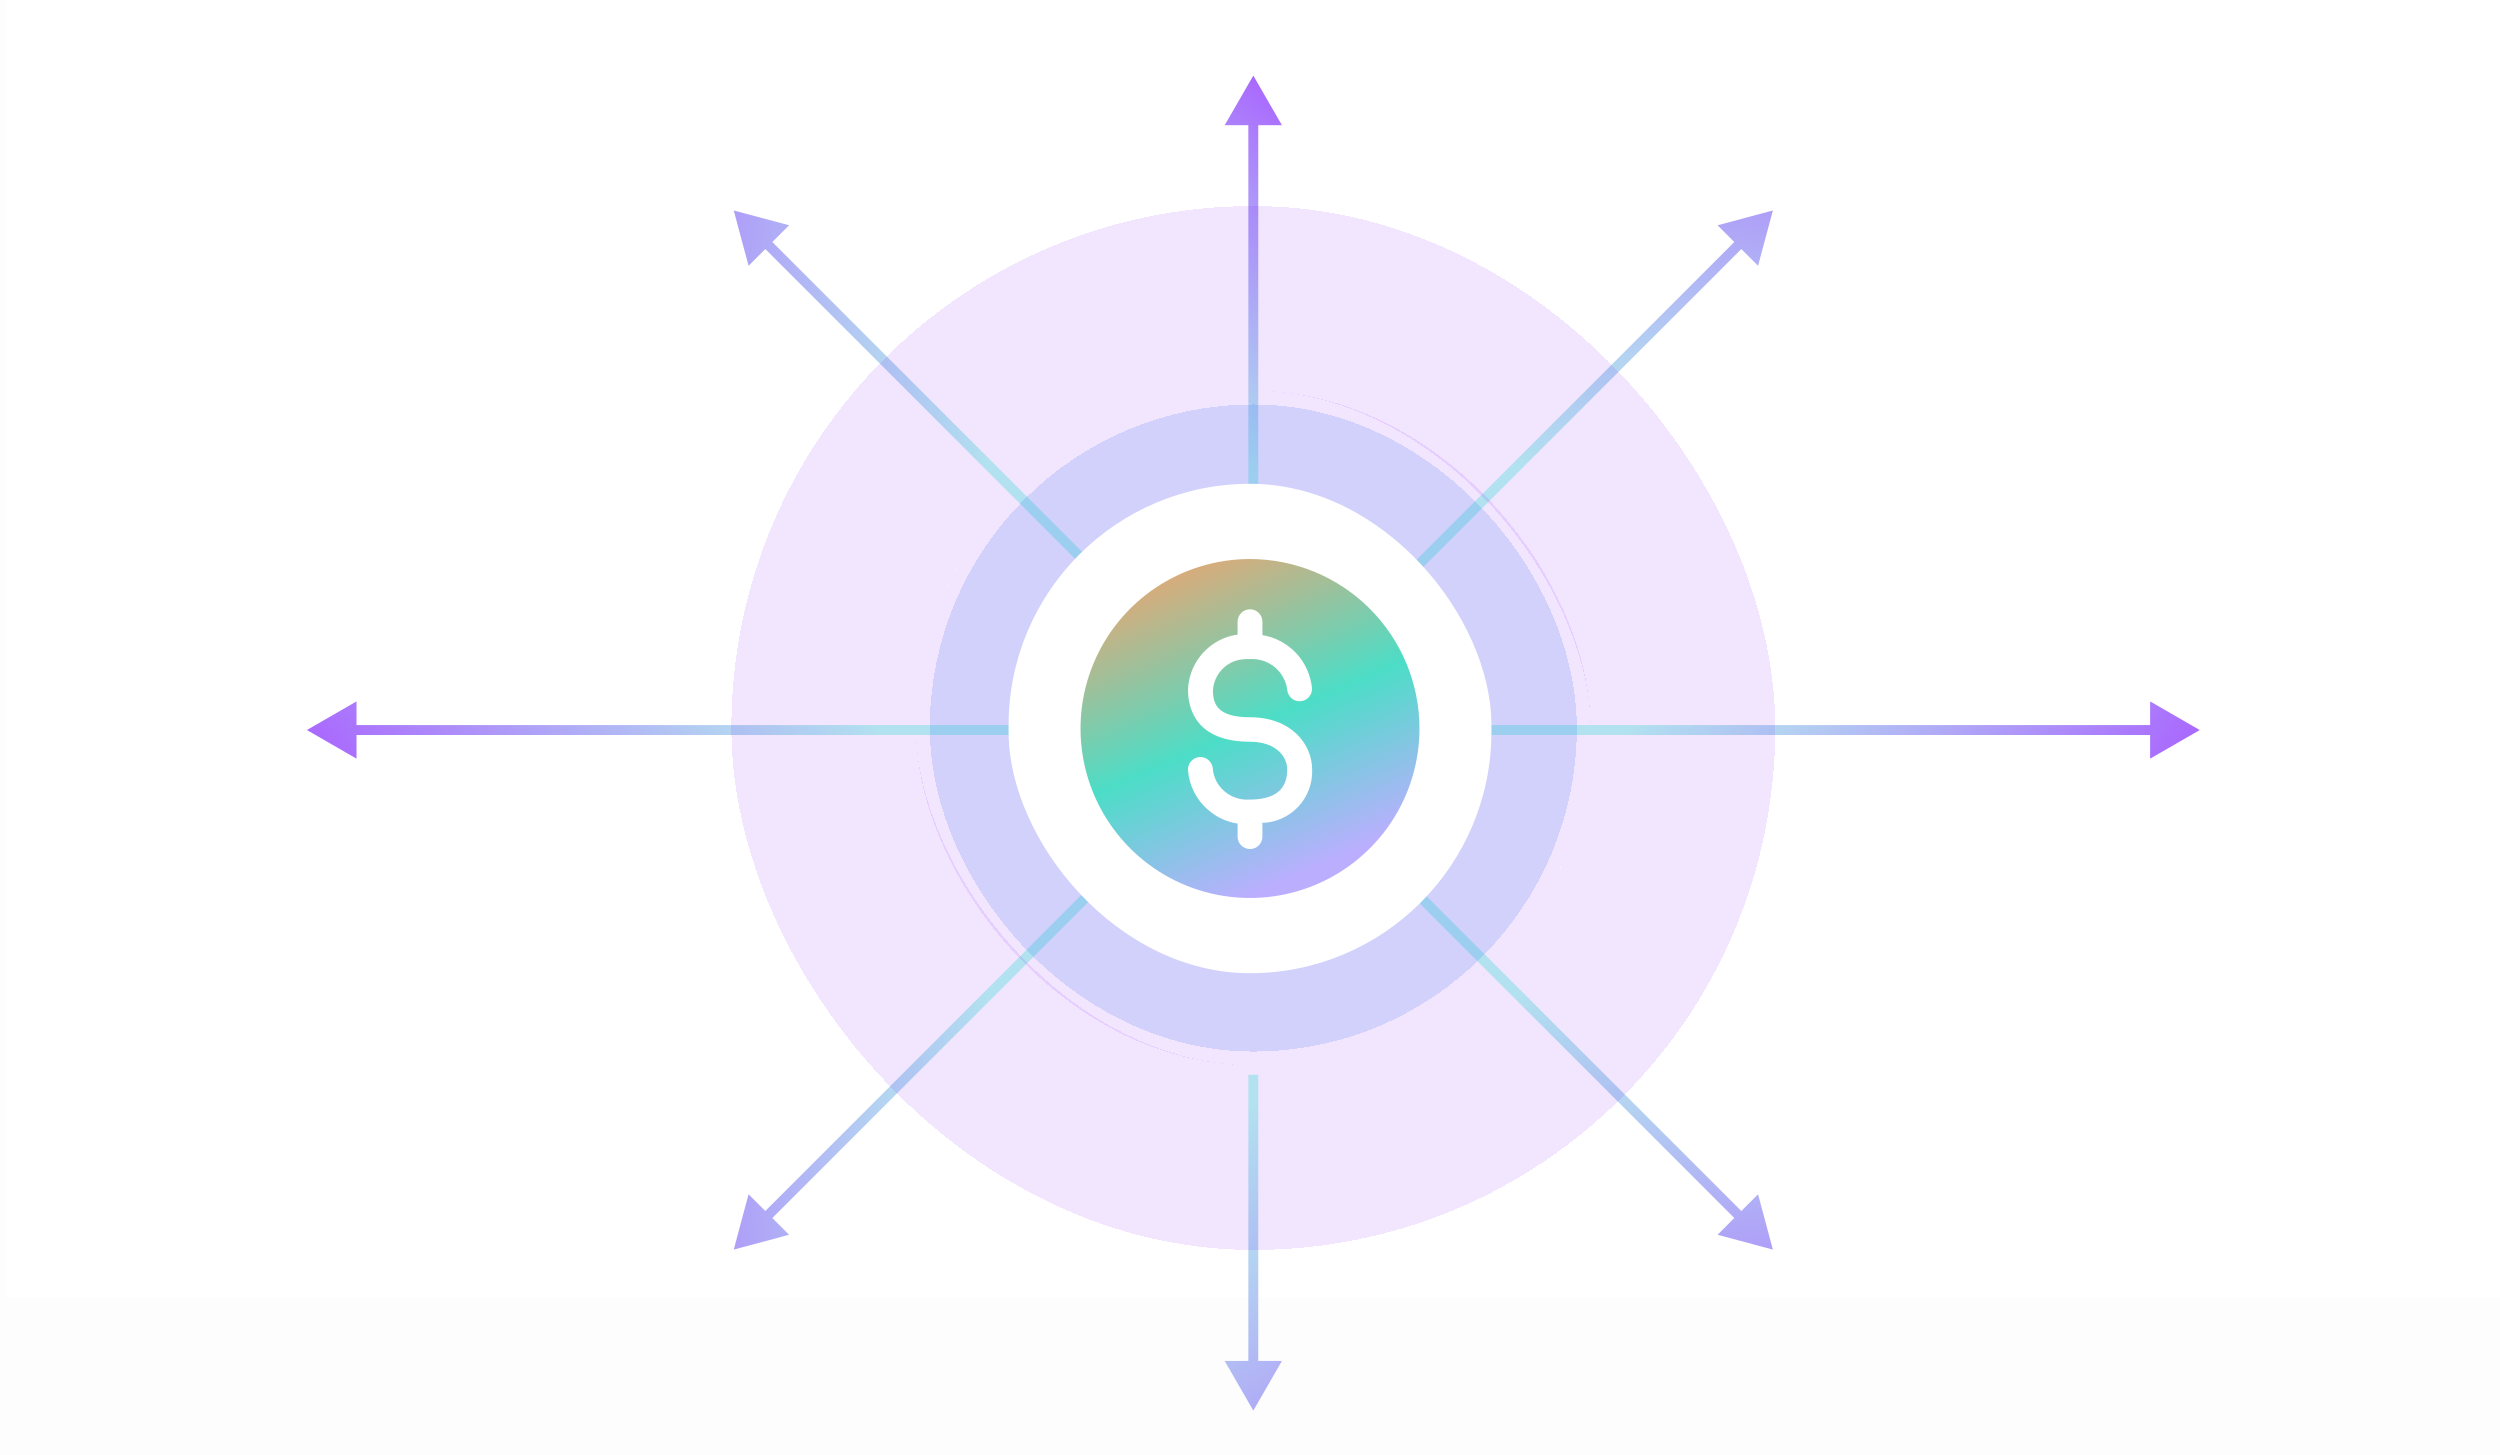 <svg width="378" height="220" viewBox="0 0 378 220" fill="none" xmlns="http://www.w3.org/2000/svg">
<g clip-path="url(#clip0_5034_13739)">
<rect width="378" height="220" fill="#FDFDFD"/>
<g clip-path="url(#clip1_5034_13739)">
<rect width="378" height="220" transform="translate(0.5 0.075)" fill="#FDFDFD"/>
<g filter="url(#filter0_i_5034_13739)">
<rect width="378" height="220" transform="translate(1 0.15)" fill="white"/>
</g>
<path d="M189.5 11.43L193.83 18.93L185.17 18.93L189.5 11.43ZM189.5 33.557L190.25 33.557L190.25 33.557L189.5 33.557ZM190.25 18.18L190.25 33.557L188.75 33.557L188.75 18.18L190.25 18.18ZM190.25 33.557L190.25 106.291L188.75 106.291L188.75 33.557L190.25 33.557Z" fill="url(#paint0_linear_5034_13739)"/>
<path d="M332.597 110.38L325.097 114.71L325.097 106.05L332.597 110.38ZM300.598 110.38L300.598 109.63H300.598L300.598 110.38ZM325.847 111.13L300.598 111.13L300.598 109.63L325.847 109.63L325.847 111.13ZM300.598 111.13L221.807 111.13L221.807 109.63L300.598 109.63L300.598 111.13Z" fill="url(#paint1_linear_5034_13739)"/>
<path d="M110.942 188.939L113.183 180.574L119.307 186.697L110.942 188.939ZM115.184 183.635L171.754 127.065L172.815 128.126L116.245 184.696L115.184 183.635Z" fill="url(#paint2_linear_5034_13739)"/>
<path d="M268.059 188.939L259.694 186.697L265.817 180.574L268.059 188.939ZM262.756 184.696L209.643 131.584L210.704 130.523L263.816 183.635L262.756 184.696Z" fill="url(#paint3_linear_5034_13739)"/>
<path d="M189.5 213.275L193.83 205.775L185.17 205.775L189.5 213.275ZM190.25 206.525L190.25 162.514L188.75 162.514L188.75 206.525L190.25 206.525Z" fill="url(#paint4_linear_5034_13739)"/>
<path d="M46.403 110.38L53.903 114.71L53.903 106.05L46.403 110.38ZM78.401 110.38L78.401 111.13L78.401 111.13L78.401 110.38ZM53.153 111.13L78.401 111.13L78.401 109.63L53.153 109.63L53.153 111.13ZM78.401 111.13L157.013 111.13L157.013 109.63L78.401 109.63L78.401 111.13Z" fill="url(#paint5_linear_5034_13739)"/>
<path d="M268.058 31.822L259.693 34.063L265.817 40.187L268.058 31.822ZM262.755 36.064L210.983 87.837L212.043 88.898L263.816 37.125L262.755 36.064Z" fill="url(#paint6_linear_5034_13739)"/>
<path d="M110.942 31.822L113.183 40.187L119.307 34.063L110.942 31.822ZM115.184 37.125L162.647 84.587L163.708 83.527L116.245 36.065L115.184 37.125Z" fill="url(#paint7_linear_5034_13739)"/>
<g filter="url(#filter1_d_5034_13739)">
<rect x="168.5" y="89.075" width="42" height="42" rx="21" fill="#7D05FE" fill-opacity="0.1" shape-rendering="crispEdges"/>
<rect x="154.541" y="75.116" width="69.918" height="69.918" rx="34.959" stroke="#7D05FE" stroke-opacity="0.1" stroke-width="27.919" shape-rendering="crispEdges"/>
<rect x="154.541" y="75.116" width="69.918" height="69.918" rx="34.959" stroke="#05FEDD" stroke-opacity="0.1" stroke-width="27.919" shape-rendering="crispEdges"/>
</g>
<g filter="url(#filter2_d_5034_13739)">
<rect x="138.5" y="59.075" width="102" height="102" rx="51" fill="#7D05FE" fill-opacity="0.1" shape-rendering="crispEdges"/>
<rect x="124.541" y="45.116" width="129.918" height="129.918" rx="64.959" stroke="#7D05FE" stroke-opacity="0.1" stroke-width="27.919" shape-rendering="crispEdges"/>
</g>
<g filter="url(#filter3_d_5034_13739)">
<rect x="152.5" y="73.15" width="73" height="74" rx="36.5" fill="white"/>
<path d="M189 84.525C183.932 84.525 178.978 86.028 174.764 88.844C170.55 91.66 167.265 95.662 165.326 100.344C163.386 105.026 162.879 110.179 163.867 115.15C164.856 120.12 167.297 124.686 170.88 128.27C174.464 131.854 179.03 134.294 184.001 135.283C188.972 136.272 194.124 135.764 198.806 133.825C203.489 131.885 207.491 128.601 210.306 124.387C213.122 120.173 214.625 115.219 214.625 110.15C214.618 103.356 211.916 96.842 207.112 92.038C202.308 87.234 195.794 84.532 189 84.525ZM190.875 124.525V126.5C190.875 126.998 190.677 127.475 190.326 127.826C189.974 128.178 189.497 128.375 189 128.375C188.503 128.375 188.026 128.178 187.674 127.826C187.323 127.475 187.125 126.998 187.125 126.5V124.525C185.496 124.282 183.97 123.579 182.725 122.5C181.837 121.756 181.105 120.842 180.573 119.812C180.041 118.782 179.718 117.656 179.625 116.5C179.593 116.131 179.672 115.761 179.851 115.436C180.03 115.111 180.301 114.847 180.63 114.676C180.959 114.505 181.331 114.436 181.7 114.477C182.068 114.518 182.416 114.667 182.7 114.905C183.083 115.224 183.325 115.68 183.375 116.175C183.423 116.844 183.605 117.496 183.91 118.093C184.214 118.69 184.636 119.22 185.15 119.65C186.183 120.534 187.518 120.982 188.875 120.9C192.775 120.9 194.625 119.4 194.625 116.35C194.625 114.325 192.85 112.15 189 112.15C180.85 112.15 179.625 107.15 179.625 104.275C179.692 102.483 180.308 100.753 181.39 99.323C182.472 97.891 183.968 96.828 185.675 96.275C186.15 96.129 186.633 96.02 187.125 95.95V94C187.125 93.503 187.323 93.026 187.674 92.675C188.026 92.323 188.503 92.125 189 92.125C189.497 92.125 189.974 92.323 190.326 92.675C190.677 93.026 190.875 93.503 190.875 94V96.025C192.838 96.353 194.637 97.32 195.994 98.775C197.35 100.231 198.187 102.094 198.375 104.075C198.396 104.554 198.232 105.022 197.919 105.383C197.606 105.745 197.166 105.974 196.69 106.021C196.213 106.069 195.737 105.933 195.358 105.641C194.978 105.349 194.725 104.923 194.65 104.45C194.511 103.094 193.859 101.841 192.828 100.949C191.796 100.057 190.463 99.592 189.1 99.65H188.65C188.041 99.646 187.435 99.73 186.85 99.9C186.21 100.109 185.619 100.445 185.112 100.887C184.606 101.33 184.193 101.87 183.9 102.475C183.599 103.075 183.429 103.731 183.4 104.4C183.4 106.45 184.075 108.45 189.025 108.45C195.175 108.45 198.4 112.45 198.4 116.4C198.433 117.43 198.262 118.455 197.895 119.418C197.529 120.381 196.975 121.261 196.266 122.007C195.556 122.754 194.705 123.352 193.763 123.767C192.82 124.182 191.805 124.406 190.775 124.425L190.875 124.525Z" fill="url(#paint8_linear_5034_13739)"/>
</g>
</g>
</g>
<defs>
<filter id="filter0_i_5034_13739" x="1" y="-23.85" width="378" height="244" filterUnits="userSpaceOnUse" color-interpolation-filters="sRGB">
<feFlood flood-opacity="0" result="BackgroundImageFix"/>
<feBlend mode="normal" in="SourceGraphic" in2="BackgroundImageFix" result="shape"/>
<feColorMatrix in="SourceAlpha" type="matrix" values="0 0 0 0 0 0 0 0 0 0 0 0 0 0 0 0 0 0 127 0" result="hardAlpha"/>
<feOffset dy="-24"/>
<feGaussianBlur stdDeviation="30"/>
<feComposite in2="hardAlpha" operator="arithmetic" k2="-1" k3="1"/>
<feColorMatrix type="matrix" values="0 0 0 0 0.274 0 0 0 0 0.098 0 0 0 0 0.684 0 0 0 0.1 0"/>
<feBlend mode="normal" in2="shape" result="effect1_innerShadow_5034_13739"/>
</filter>
<filter id="filter1_d_5034_13739" x="108.675" y="29.25" width="161.651" height="161.651" filterUnits="userSpaceOnUse" color-interpolation-filters="sRGB">
<feFlood flood-opacity="0" result="BackgroundImageFix"/>
<feColorMatrix in="SourceAlpha" type="matrix" values="0 0 0 0 0 0 0 0 0 0 0 0 0 0 0 0 0 0 127 0" result="hardAlpha"/>
<feOffset/>
<feGaussianBlur stdDeviation="15.953"/>
<feComposite in2="hardAlpha" operator="out"/>
<feColorMatrix type="matrix" values="0 0 0 0 0.925 0 0 0 0 0.898 0 0 0 0 0.989 0 0 0 1 0"/>
<feBlend mode="normal" in2="BackgroundImageFix" result="effect1_dropShadow_5034_13739"/>
<feBlend mode="normal" in="SourceGraphic" in2="effect1_dropShadow_5034_13739" result="shape"/>
</filter>
<filter id="filter2_d_5034_13739" x="78.675" y="-0.75" width="221.651" height="221.651" filterUnits="userSpaceOnUse" color-interpolation-filters="sRGB">
<feFlood flood-opacity="0" result="BackgroundImageFix"/>
<feColorMatrix in="SourceAlpha" type="matrix" values="0 0 0 0 0 0 0 0 0 0 0 0 0 0 0 0 0 0 127 0" result="hardAlpha"/>
<feOffset/>
<feGaussianBlur stdDeviation="15.953"/>
<feComposite in2="hardAlpha" operator="out"/>
<feColorMatrix type="matrix" values="0 0 0 0 0.925 0 0 0 0 0.898 0 0 0 0 0.989 0 0 0 1 0"/>
<feBlend mode="normal" in2="BackgroundImageFix" result="effect1_dropShadow_5034_13739"/>
<feBlend mode="normal" in="SourceGraphic" in2="effect1_dropShadow_5034_13739" result="shape"/>
</filter>
<filter id="filter3_d_5034_13739" x="128.5" y="49.15" width="121" height="122" filterUnits="userSpaceOnUse" color-interpolation-filters="sRGB">
<feFlood flood-opacity="0" result="BackgroundImageFix"/>
<feColorMatrix in="SourceAlpha" type="matrix" values="0 0 0 0 0 0 0 0 0 0 0 0 0 0 0 0 0 0 127 0" result="hardAlpha"/>
<feOffset/>
<feGaussianBlur stdDeviation="12"/>
<feComposite in2="hardAlpha" operator="out"/>
<feColorMatrix type="matrix" values="0 0 0 0 0.925 0 0 0 0 0.898 0 0 0 0 0.989 0 0 0 1 0"/>
<feBlend mode="normal" in2="BackgroundImageFix" result="effect1_dropShadow_5034_13739"/>
<feBlend mode="normal" in="SourceGraphic" in2="effect1_dropShadow_5034_13739" result="shape"/>
</filter>
<linearGradient id="paint0_linear_5034_13739" x1="211.658" y1="-49.979" x2="136.415" y2="49.884" gradientUnits="userSpaceOnUse">
<stop offset="0.469" stop-color="#A85DFF"/>
<stop offset="0.882" stop-color="#B8FAED"/>
</linearGradient>
<linearGradient id="paint1_linear_5034_13739" x1="421.405" y1="142.424" x2="276.987" y2="33.611" gradientUnits="userSpaceOnUse">
<stop offset="0.469" stop-color="#A85DFF"/>
<stop offset="0.882" stop-color="#B8FAED"/>
</linearGradient>
<linearGradient id="paint2_linear_5034_13739" x1="2.86" y1="251.703" x2="181.922" y2="226.527" gradientUnits="userSpaceOnUse">
<stop offset="0.469" stop-color="#A85DFF"/>
<stop offset="0.882" stop-color="#B8FAED"/>
</linearGradient>
<linearGradient id="paint3_linear_5034_13739" x1="330.823" y1="297.02" x2="305.647" y2="117.959" gradientUnits="userSpaceOnUse">
<stop offset="0.469" stop-color="#A85DFF"/>
<stop offset="0.882" stop-color="#B8FAED"/>
</linearGradient>
<linearGradient id="paint4_linear_5034_13739" x1="221.544" y1="342.285" x2="112.731" y2="197.867" gradientUnits="userSpaceOnUse">
<stop offset="0.469" stop-color="#A85DFF"/>
<stop offset="0.882" stop-color="#B8FAED"/>
</linearGradient>
<linearGradient id="paint5_linear_5034_13739" x1="-42.405" y1="142.424" x2="102.013" y2="33.611" gradientUnits="userSpaceOnUse">
<stop offset="0.469" stop-color="#A85DFF"/>
<stop offset="0.882" stop-color="#B8FAED"/>
</linearGradient>
<linearGradient id="paint6_linear_5034_13739" x1="330.823" y1="-76.26" x2="305.647" y2="102.802" gradientUnits="userSpaceOnUse">
<stop offset="0.469" stop-color="#A85DFF"/>
<stop offset="0.882" stop-color="#B8FAED"/>
</linearGradient>
<linearGradient id="paint7_linear_5034_13739" x1="2.86" y1="-30.943" x2="181.922" y2="-5.767" gradientUnits="userSpaceOnUse">
<stop offset="0.469" stop-color="#A85DFF"/>
<stop offset="0.882" stop-color="#B8FAED"/>
</linearGradient>
<linearGradient id="paint8_linear_5034_13739" x1="158.141" y1="64.193" x2="189" y2="135.775" gradientUnits="userSpaceOnUse">
<stop offset="0.275" stop-color="#FF9E66"/>
<stop offset="0.697" stop-color="#4CDDC7"/>
<stop offset="1" stop-color="#BCAEFF"/>
</linearGradient>
<clipPath id="clip0_5034_13739">
<rect width="378" height="220" fill="white"/>
</clipPath>
<clipPath id="clip1_5034_13739">
<rect width="378" height="220" fill="white" transform="translate(0.5 0.075)"/>
</clipPath>
</defs>
</svg>
